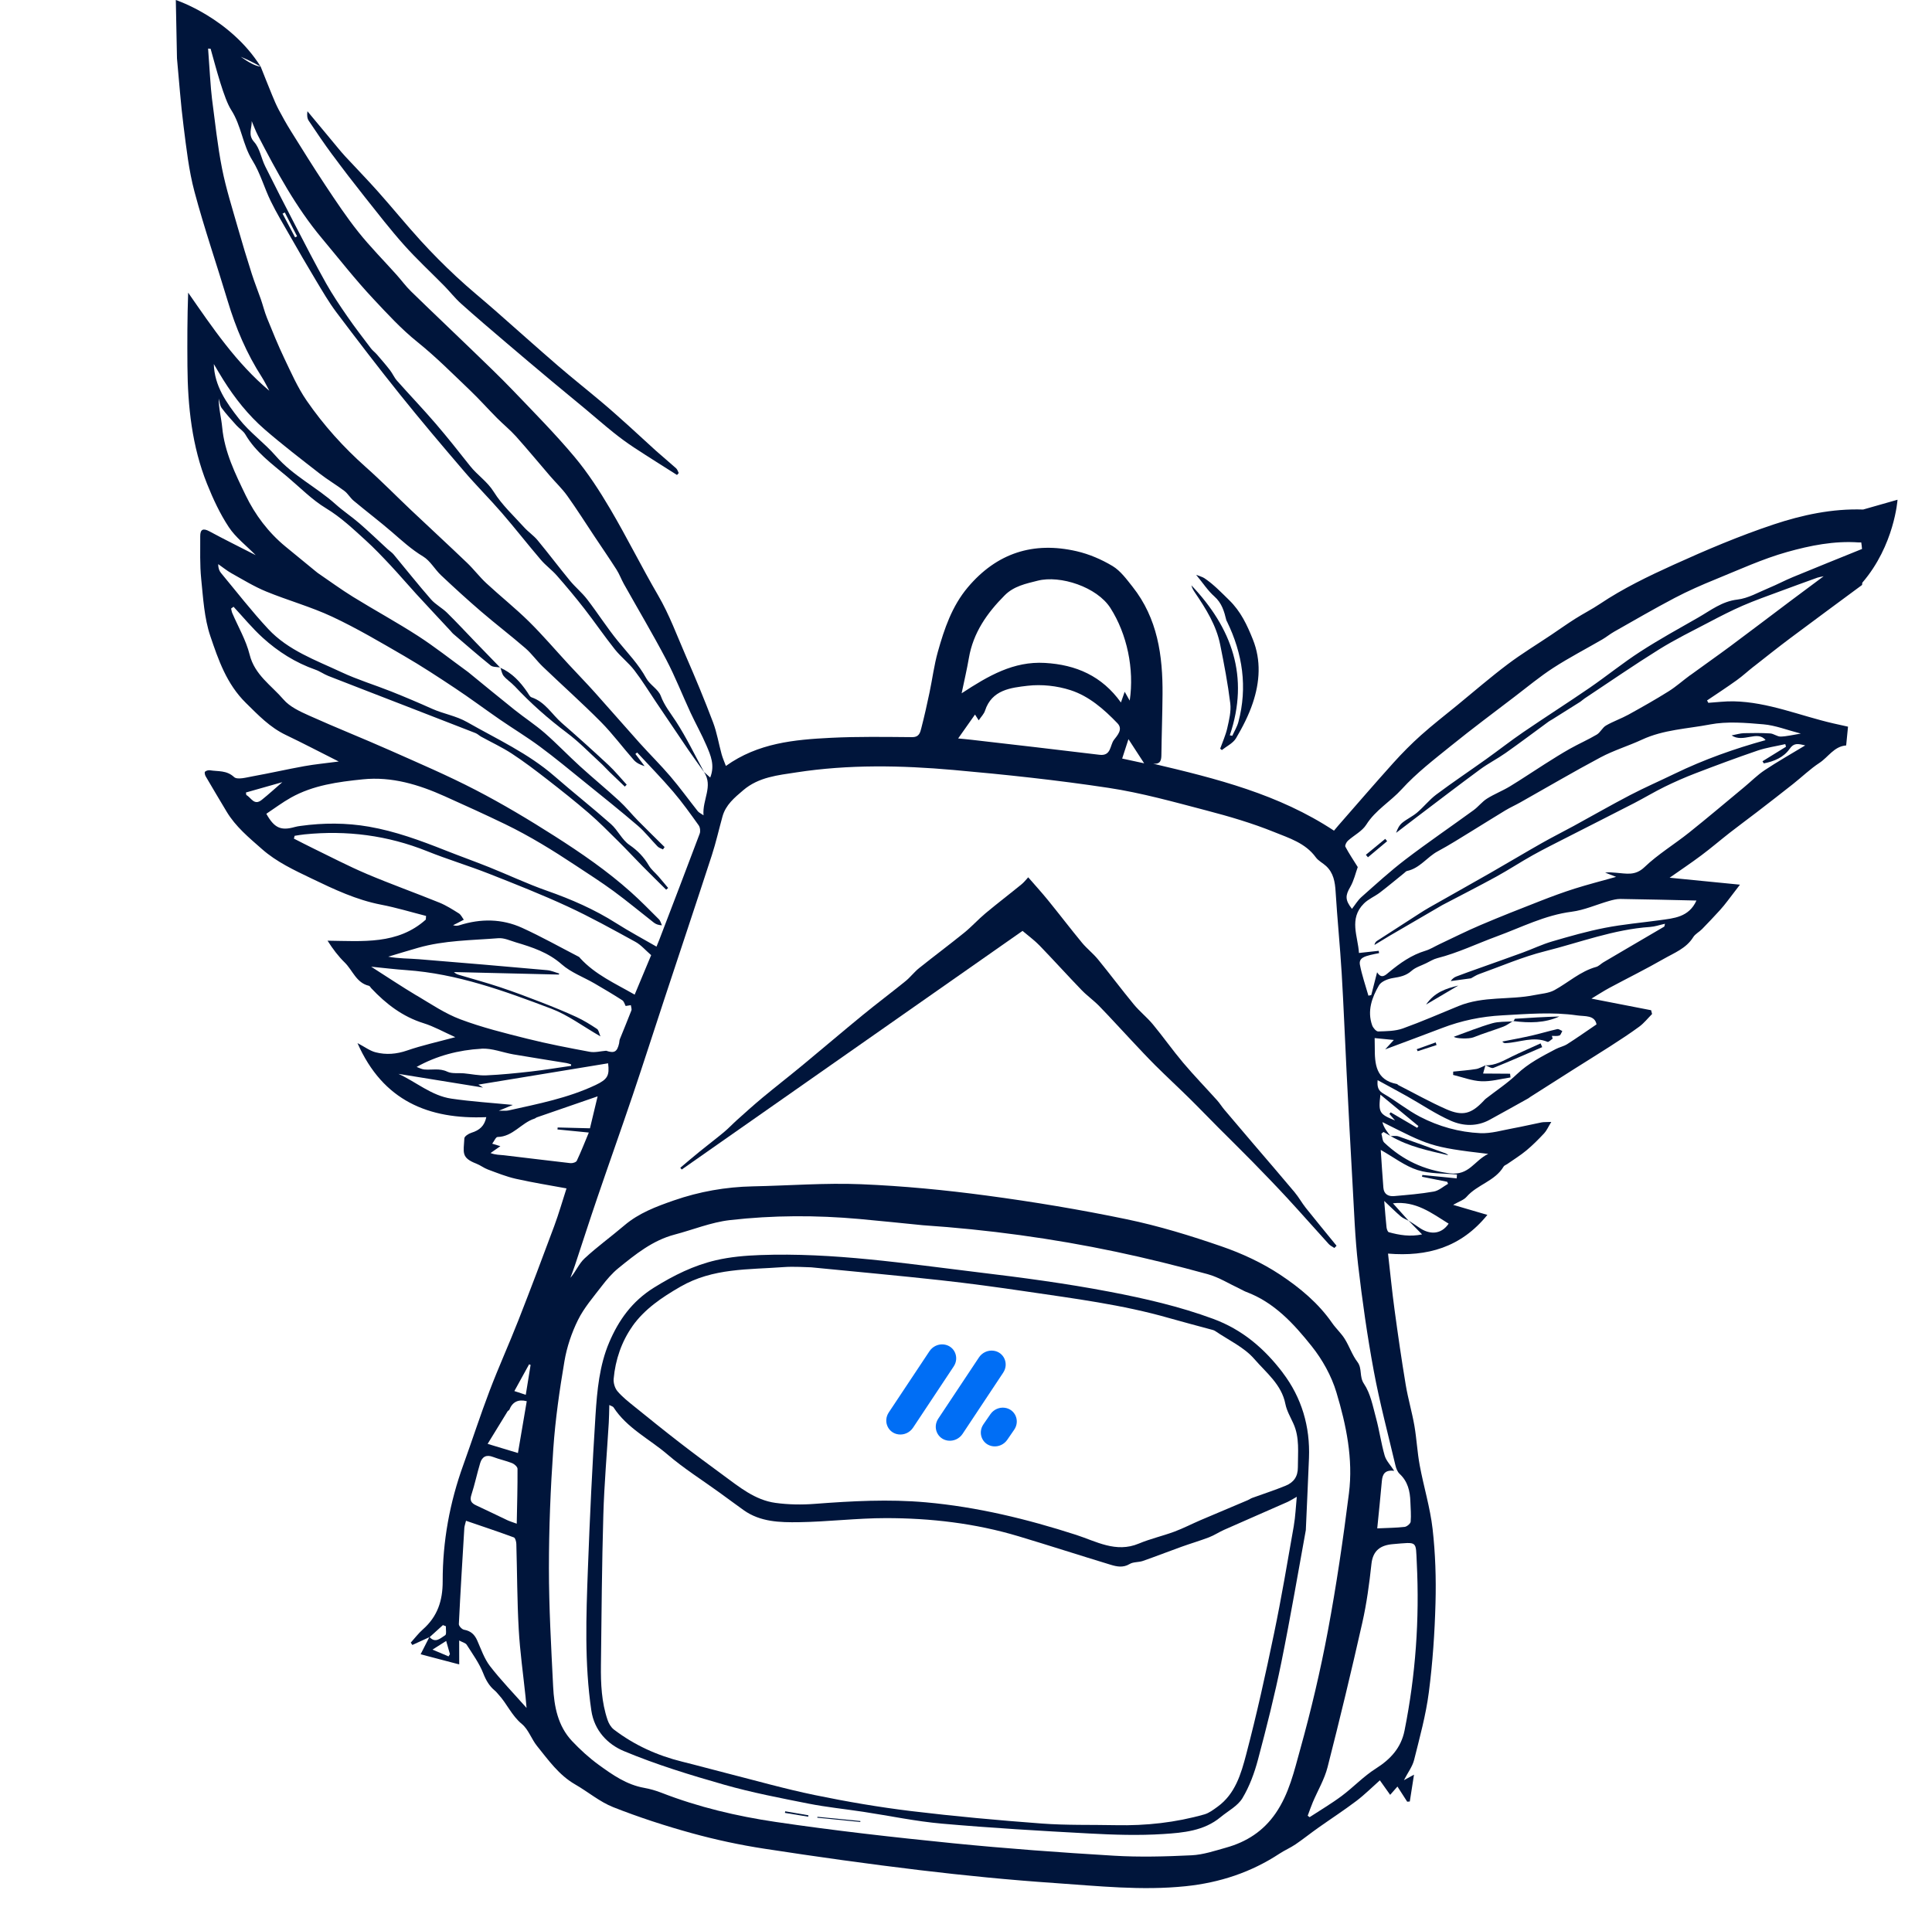 <?xml version="1.0" encoding="UTF-8"?>
<svg xmlns="http://www.w3.org/2000/svg" width="513" height="511" viewBox="0 0 513 511" fill="none">
  <g clip-path="url(#clip0_1390_60711)">
    <path d="M369.191 301.669C369.191 301.669 369.162 301.651 369.147 301.642C369.161 301.658 369.175 301.675 369.189 301.692L369.191 301.669Z" fill="#00153B"></path>
    <path d="M465.673 177.005C468.91 174.46 472.141 171.892 475.433 169.424C481.745 164.701 488.099 160.037 494.432 155.347L494.491 154.746C503.04 144.82 503.846 132.713 503.846 132.713L494.719 135.313C486.538 135.034 478.583 136.739 470.934 139.283C461.882 142.304 453.039 146.053 444.339 150.003C437.639 153.045 430.968 156.262 424.8 160.392C422.688 161.81 420.399 162.961 418.245 164.328C416.083 165.702 413.987 167.192 411.858 168.624C408.002 171.208 404.021 173.624 400.324 176.411C395.76 179.851 391.422 183.601 386.994 187.234C383.754 189.887 380.437 192.454 377.317 195.243C374.743 197.542 372.309 200.009 369.999 202.567C365.06 208.056 360.244 213.65 355.377 219.208C354.991 219.645 354.626 220.099 354.211 220.595C339.547 210.906 323.009 206.767 306.181 202.809C308.267 203 308.373 201.765 308.386 200.295C308.45 194.994 308.645 189.699 308.685 184.403C308.765 174.123 307.374 164.211 300.713 155.81C299.132 153.818 297.528 151.597 295.416 150.322C292.488 148.562 289.19 147.147 285.859 146.382C274.373 143.738 264.672 146.858 256.982 155.974C252.762 160.981 250.743 166.984 249.025 173.095C248.028 176.638 247.569 180.336 246.807 183.949C246.145 187.098 245.445 190.235 244.638 193.354C244.335 194.53 244.088 195.774 242.195 195.758C234.998 195.701 227.784 195.58 220.609 195.938C210.942 196.423 201.283 197.298 192.744 203.412C192.357 202.362 191.902 201.36 191.615 200.32C190.834 197.495 190.368 194.562 189.342 191.846C187.098 185.92 184.668 180.054 182.131 174.247C179.767 168.831 177.758 163.278 174.752 158.118C170.36 150.579 166.488 142.741 162.07 135.231C159.213 130.381 156.116 125.585 152.511 121.283C147.414 115.2 141.807 109.534 136.31 103.792C132.784 100.113 129.093 96.597 125.429 93.052C120.008 87.801 114.517 82.621 109.121 77.356C107.727 75.997 106.569 74.388 105.262 72.936C101.878 69.155 98.29 65.547 95.135 61.586C92 57.65 89.205 53.436 86.416 49.239C83.247 44.467 80.228 39.593 77.193 34.733C76.049 32.892 74.989 30.997 73.978 29.084C73.322 27.837 72.773 26.53 72.239 25.224C71.207 22.725 70.224 20.208 69.217 17.696C67.674 17.544 65.835 16.428 63.934 15.081C65.558 15.755 67.313 16.613 69.217 17.696C61.067 4.72 46.684 0 46.684 0L46.993 15.493C47.562 21.495 47.973 27.512 48.74 33.487C49.487 39.335 50.126 45.258 51.647 50.933C54.247 60.676 57.551 70.232 60.448 79.896C62.593 87.064 65.474 93.878 69.544 100.179C70.281 101.326 70.859 102.573 71.512 103.774C62.717 96.384 56.41 86.999 49.961 77.716C49.725 84.362 49.719 90.813 49.769 97.253C49.851 107.954 50.967 118.515 54.99 128.531C56.578 132.493 58.41 136.441 60.757 139.988C62.567 142.735 65.344 144.838 67.894 147.432C63.606 145.234 59.57 143.248 55.611 141.106C53.916 140.192 53.153 140.583 53.167 142.413C53.184 146.182 53.043 149.981 53.422 153.722C53.946 158.832 54.226 164.129 55.849 168.927C57.985 175.239 60.175 181.634 65.275 186.659C68.579 189.912 71.664 193.166 75.907 195.188C80.44 197.355 84.887 199.686 89.944 202.232C86.445 202.695 83.613 202.96 80.819 203.463C76.248 204.288 71.71 205.326 67.139 206.151C65.464 206.452 63.017 207.16 62.153 206.359C60.16 204.512 57.938 204.915 55.775 204.561C55.346 204.488 54.729 204.653 54.435 204.943C54.255 205.112 54.412 205.812 54.611 206.159C56.438 209.296 58.304 212.414 60.164 215.524C62.559 219.535 66.106 222.445 69.548 225.478C73.47 228.939 78.145 231.09 82.773 233.321C88.712 236.18 94.647 238.991 101.21 240.254C105.226 241.025 109.16 242.23 113.13 243.237C113.106 243.562 113.089 243.887 113.065 244.211C105.59 250.913 96.327 249.92 86.975 249.814C88.351 251.988 89.811 253.93 91.532 255.61C93.65 257.687 94.585 261.008 97.96 261.793C98.204 261.848 98.371 262.215 98.575 262.438C102.497 266.607 106.894 269.991 112.49 271.734C115.228 272.588 117.774 274.038 120.894 275.436C116.217 276.701 112.082 277.6 108.12 278.968C105.287 279.949 102.521 280.173 99.731 279.454C98.211 279.063 96.857 278.019 94.922 277.011C101.677 292.355 113.829 297.329 129.125 296.676C128.645 299.01 127.339 300.157 125.16 300.829C124.429 301.053 123.33 301.761 123.3 302.295C123.109 306.051 122.363 307.44 126.501 309.032C127.552 309.439 128.477 310.184 129.537 310.577C131.981 311.48 134.432 312.476 136.963 313.046C141.455 314.057 146.013 314.78 150.423 315.597C149.347 318.914 148.378 322.328 147.147 325.639C144.044 334.009 140.889 342.359 137.629 350.667C135.17 356.93 132.39 363.06 130 369.346C127.527 375.841 125.391 382.47 123.03 389.007C119.417 399.001 117.523 409.335 117.545 419.928C117.555 425.112 116.16 429.293 112.283 432.716C111.097 433.758 110.135 435.049 109.068 436.227C109.211 436.436 109.355 436.637 109.498 436.846C110.992 436.16 112.494 435.476 113.988 434.791C113.244 436.243 112.508 437.703 111.686 439.318C115.211 440.242 118.546 441.124 121.935 442.012C121.933 440.058 121.923 438.026 121.923 435.66C122.818 436.146 123.62 436.31 123.924 436.792C125.502 439.274 127.273 441.714 128.331 444.417C129.06 446.272 129.933 447.766 131.418 448.995C131.757 449.269 132.025 449.631 132.321 449.955C134.604 452.407 135.848 455.596 138.566 457.833C140.325 459.283 141.115 461.851 142.609 463.695C145.624 467.425 148.404 471.404 152.726 473.885C156.134 475.84 159.231 478.504 162.84 479.926C169.638 482.606 176.623 484.883 183.673 486.824C190.017 488.571 196.489 489.966 202.993 490.958C216.722 493.069 230.492 495.005 244.282 496.654C256.177 498.078 268.111 499.257 280.058 500.071C291.61 500.862 303.148 502.118 314.787 500.917C323.883 499.979 332.167 497.241 339.769 492.248C341.136 491.348 342.673 490.699 344.027 489.774C346.066 488.388 347.989 486.834 350 485.414C353.378 483.024 356.851 480.768 360.145 478.276C362.395 476.569 364.41 474.55 366.392 472.792C367.391 474.206 368.213 475.353 369.129 476.65C369.938 475.726 370.499 475.089 371.062 474.444C371.988 475.882 372.819 477.178 373.65 478.466C373.878 478.45 374.113 478.434 374.341 478.418C374.694 476.18 375.039 473.95 375.458 471.291C374.354 471.898 373.76 472.22 372.779 472.761C373.841 470.695 375.048 469.126 375.487 467.364C376.97 461.425 378.61 455.478 379.394 449.431C380.411 441.578 380.954 433.639 381.167 425.723C381.346 419.172 381.134 412.552 380.397 406.051C379.75 400.369 378.029 394.822 376.981 389.177C376.328 385.689 376.166 382.116 375.561 378.617C374.923 374.974 373.864 371.406 373.258 367.759C372.152 361.121 371.188 354.458 370.287 347.793C369.628 342.949 369.157 338.086 368.561 332.914C378.969 333.763 387.885 331.329 394.941 322.632C391.684 321.673 388.911 320.862 385.85 319.968C387.38 319.084 388.673 318.698 389.421 317.831C392.245 314.576 396.972 313.674 399.257 309.79C399.427 309.496 399.876 309.369 400.186 309.151C401.902 307.95 403.703 306.844 405.308 305.509C406.981 304.117 408.531 302.551 410.021 300.962C410.683 300.257 411.073 299.308 411.909 297.943C410.468 298.011 409.865 297.959 409.301 298.074C406.788 298.573 404.289 299.175 401.765 299.633C398.876 300.157 395.942 301.058 393.07 300.93C387.452 300.671 382.005 299.153 377.009 296.55C373.68 294.813 370.726 292.366 367.457 290.502C366.018 289.683 365.622 288.796 365.798 286.852C368.594 288.381 371.134 289.737 373.637 291.144C377.514 293.324 381.223 295.869 385.272 297.647C388.514 299.072 392.155 299.221 395.517 297.39C398.944 295.518 402.352 293.606 405.759 291.709C405.956 291.604 406.121 291.441 406.312 291.32C410.18 288.854 414.04 286.387 417.915 283.937C421.091 281.924 424.303 279.953 427.466 277.915C430.106 276.207 432.753 274.5 435.284 272.633C436.545 271.699 437.553 270.413 438.67 269.286C438.586 268.951 438.502 268.616 438.418 268.281C433.256 267.281 428.094 266.273 422.572 265.198C424.336 264.143 425.821 263.161 427.376 262.327C432.142 259.77 437.001 257.378 441.686 254.689C444.513 253.062 447.73 251.893 449.603 248.872C450.132 248.014 451.205 247.497 451.942 246.737C453.563 245.084 455.141 243.396 456.705 241.69C457.412 240.92 458.063 240.089 458.706 239.258C459.823 237.819 460.925 236.364 462.009 234.938L443.328 233.093C446.184 231.087 449.029 229.189 451.757 227.147C454.324 225.23 456.76 223.136 459.286 221.159C461.676 219.294 464.121 217.505 466.525 215.656C469.731 213.187 472.929 210.717 476.1 208.205C478.451 206.344 480.624 204.232 483.116 202.595C485.475 201.046 487.003 198.2 490.207 197.964L490.7 192.978C489.403 192.687 488.106 192.403 486.81 192.111C477.983 190.088 469.52 186.435 460.301 186.248C458.068 186.207 455.833 186.5 453.605 186.645C453.494 186.432 453.382 186.226 453.27 186.013C455.91 184.227 458.583 182.491 461.168 180.63C462.728 179.515 464.137 178.191 465.649 177.01L465.673 177.005ZM303.798 202.706C302.439 202.416 300.341 201.96 297.967 201.445C298.562 199.613 299.065 198.068 299.637 196.295C301.207 198.715 302.615 200.877 303.799 202.698L303.798 202.706ZM257.263 174.756C258.41 168.037 262.083 162.812 266.765 158.107C269.214 155.641 272.395 155.006 275.537 154.211C281.525 152.694 291.268 155.866 294.846 161.464C299.254 168.367 301.223 177.635 299.971 186.056C299.425 185.107 299.12 184.563 298.636 183.706C298.267 184.759 298.007 185.496 297.637 186.557C292.596 179.514 285.728 176.517 277.426 176.047C269.132 175.578 262.492 179.429 255.341 184.115C256.083 180.554 256.765 177.672 257.263 174.756ZM295.775 196.497C294.698 197.924 295.081 200.834 291.939 200.445C280.586 199.06 269.224 197.766 257.865 196.45C256.647 196.306 255.418 196.208 254.414 196.109C255.91 193.985 257.342 191.955 258.892 189.758C259.25 190.314 259.5 190.705 259.878 191.295C260.518 190.339 261.268 189.611 261.55 188.736C263.354 183.171 268.403 182.643 272.851 182.117C276.573 181.683 280.669 182.126 284.242 183.281C289.16 184.864 293.141 188.354 296.718 192.077C298.273 193.694 296.654 195.331 295.765 196.512L295.775 196.497ZM66.837 32.169C67.388 33.453 67.866 34.776 68.507 36.015C73.444 45.545 78.529 54.989 85.466 63.277C89.984 68.673 94.314 74.236 99.117 79.357C102.841 83.327 106.527 87.365 110.838 90.825C115.735 94.756 120.186 99.251 124.739 103.591C127.239 105.978 129.54 108.571 131.971 111.021C133.609 112.669 135.436 114.142 136.988 115.867C140.077 119.316 143.022 122.891 146.043 126.395C147.567 128.165 149.293 129.798 150.641 131.69C153.148 135.198 155.453 138.85 157.842 142.44C159.797 145.38 161.802 148.286 163.698 151.259C164.468 152.464 164.964 153.836 165.659 155.087C169.41 161.777 173.334 168.374 176.897 175.154C179.299 179.726 181.183 184.566 183.361 189.263C184.724 192.192 186.316 195.018 187.589 197.992C188.691 200.568 189.878 203.23 188.582 206.487C187.894 205.874 187.422 205.446 186.949 205.026C184.501 200.535 182.285 195.896 179.511 191.622C178.056 189.385 176.42 187.403 175.453 184.809C174.787 183.023 172.554 181.877 171.597 180.125C169.576 176.431 166.704 173.47 164.082 170.262C161.176 166.699 158.701 162.789 155.889 159.142C154.528 157.373 152.753 155.929 151.333 154.202C148.424 150.669 145.668 147.004 142.75 143.478C141.699 142.207 140.265 141.256 139.155 140.026C136.393 136.967 133.278 134.1 131.132 130.65C129.397 127.856 126.74 126.185 124.808 123.73C121.808 119.924 118.801 116.125 115.647 112.46C112.326 108.599 108.799 104.92 105.419 101.107C104.675 100.271 104.23 99.169 103.531 98.275C102.425 96.85 101.242 95.489 100.06 94.119C99.563 93.548 98.929 93.097 98.475 92.492C96.351 89.683 94.188 86.885 92.19 83.988C90.219 81.139 88.275 78.247 86.577 75.231C83.74 70.173 81.086 65.008 78.414 59.857C75.709 54.648 73.021 49.426 70.415 44.164C69.356 42.029 68.994 39.37 67.483 37.704C65.747 35.789 66.918 34.037 66.837 32.169ZM78.884 62.752C78.704 62.843 78.53 62.942 78.35 63.033L75.028 56.736C75.225 56.632 75.422 56.526 75.62 56.421C76.706 58.529 77.799 60.637 78.884 62.752ZM70.872 84.373C70.227 82.776 69.825 81.079 69.254 79.442C68.471 77.194 67.574 74.981 66.855 72.715C65.582 68.714 64.35 64.694 63.205 60.658C61.707 55.382 60.02 50.126 58.96 44.761C57.748 38.641 57.11 32.399 56.287 26.209C55.946 23.662 55.576 17.228 55.255 12.901C55.472 12.915 55.697 12.921 55.921 12.943C57.39 18.193 59.479 26.244 61.386 29.195C64.117 33.433 64.404 38.411 67.023 42.6C69.096 45.917 70.15 49.85 71.888 53.407C73.417 56.546 75.233 59.55 76.967 62.593C79.227 66.544 81.496 70.488 83.847 74.385C85.581 77.265 87.271 80.202 89.282 82.883C94.83 90.248 100.428 97.572 106.203 104.764C111.728 111.652 117.438 118.395 123.183 125.103C126.419 128.885 129.96 132.41 133.221 136.172C136.761 140.265 140.088 144.546 143.61 148.661C144.902 150.181 146.569 151.373 147.886 152.881C150.387 155.735 152.827 158.653 155.158 161.645C157.925 165.203 160.464 168.932 163.272 172.462C164.84 174.43 166.905 176.012 168.438 178.007C170.491 180.669 172.255 183.567 174.138 186.36C177.007 190.612 179.861 194.871 182.747 199.109C184.109 201.103 185.538 203.05 186.934 205.017C186.934 205.017 186.927 205.016 186.92 205.007C189.447 208.775 186.451 212.362 186.804 216.514C186.046 215.987 185.574 215.793 185.296 215.446C182.864 212.373 180.56 209.181 178.017 206.198C175.397 203.13 172.513 200.285 169.816 197.287C165.827 192.847 161.931 188.33 157.942 183.889C155.674 181.362 153.296 178.924 150.993 176.432C147.479 172.63 144.12 168.68 140.441 165.048C136.839 161.502 132.857 158.33 129.143 154.889C127.329 153.208 125.822 151.192 124.034 149.482C119.099 144.754 114.068 140.125 109.107 135.432C105.122 131.661 101.278 127.725 97.171 124.082C91.209 118.785 85.905 112.9 81.413 106.371C79.027 102.905 77.311 98.969 75.482 95.147C73.803 91.627 72.345 88.004 70.877 84.396L70.872 84.373ZM69.505 212.415C67.456 214.065 66.691 211.787 65.4 211.131C65.367 210.909 65.335 210.681 65.302 210.459C68.542 209.542 71.774 208.624 74.966 207.717C73.057 209.365 71.326 210.953 69.505 212.415ZM70.706 216.122C72.875 214.686 74.981 213.088 77.266 211.812C83.174 208.512 89.761 207.638 96.336 206.964C104.03 206.175 111.196 208.362 118.114 211.473C123.495 213.895 128.875 216.325 134.179 218.896C140.681 222.044 146.823 225.841 152.844 229.829C156.224 232.069 159.657 234.252 162.92 236.645C166.554 239.315 170.018 242.209 173.571 244.981C174.1 245.391 174.718 245.678 175.757 245.734C175.499 245.194 175.362 244.527 174.957 244.129C172.502 241.677 170.067 239.187 167.481 236.877C161.228 231.287 154.323 226.535 147.276 222.041C140.464 217.696 133.501 213.529 126.331 209.81C118.901 205.955 111.175 202.655 103.521 199.253C96.419 196.101 89.188 193.239 82.105 190.049C79.657 188.951 76.95 187.711 75.272 185.756C72.057 182.006 67.622 179.234 66.284 173.841C65.337 170.012 63.239 166.474 61.669 162.794C61.511 162.42 61.467 162.003 61.365 161.612L62.013 161.131C64.571 163.882 66.963 166.811 69.73 169.333C73.814 173.051 78.451 175.984 83.724 177.836C84.915 178.249 85.976 179.031 87.154 179.497C93.87 182.129 100.607 184.717 107.333 187.327C113.647 189.771 119.962 192.216 126.266 194.683C126.813 194.9 127.258 195.364 127.784 195.65C130.49 197.139 133.307 198.444 135.885 200.123C139.144 202.25 142.246 204.619 145.323 207.008C149.051 209.906 152.76 212.848 156.337 215.933C159.066 218.288 161.609 220.873 164.172 223.414C166.36 225.576 168.451 227.845 170.612 230.035C172.681 232.13 174.793 234.191 176.887 236.273C177.065 236.12 177.244 235.966 177.415 235.812C176.55 234.785 175.702 233.744 174.82 232.731C173.987 231.769 172.938 230.949 172.304 229.875C170.983 227.62 169.337 225.893 167.125 224.375C165.154 223.029 164.058 220.469 162.223 218.841C157.306 214.487 152.143 210.413 147.19 206.095C140.249 200.056 131.946 196.279 124.058 191.78C121.084 190.085 117.804 189.598 114.78 188.249C111.197 186.642 107.576 185.109 103.931 183.652C99.506 181.892 94.912 180.505 90.606 178.484C83.796 175.298 76.505 172.718 71.234 167.053C66.808 162.305 62.819 157.149 58.667 152.147C58.2 151.587 57.945 150.854 57.939 149.811C59.114 150.627 60.231 151.547 61.472 152.245C64.493 153.929 67.469 155.763 70.653 157.074C76.458 159.46 82.575 161.139 88.237 163.791C94.793 166.867 101.06 170.575 107.334 174.214C111.957 176.896 116.437 179.837 120.892 182.798C124.893 185.458 128.748 188.336 132.71 191.07C136.236 193.496 139.914 195.719 143.35 198.261C147.418 201.27 151.315 204.511 155.249 207.693C159.984 211.522 164.738 215.322 169.359 219.281C171.278 220.926 172.844 222.987 174.621 224.804C174.982 225.175 175.56 225.317 176.041 225.575C176.187 225.364 176.332 225.16 176.469 224.948C174.112 222.614 171.736 220.309 169.413 217.948C167.727 216.232 166.215 214.332 164.443 212.702C161.034 209.572 157.451 206.626 154.025 203.51C150.856 200.629 147.898 197.512 144.676 194.695C142.128 192.475 139.272 190.613 136.62 188.499C132.494 185.212 128.431 181.838 124.34 178.508C124.225 178.411 124.093 178.328 123.977 178.239C119.656 175.104 115.456 171.771 110.979 168.878C105.352 165.24 99.448 162.035 93.74 158.506C90.529 156.523 87.478 154.276 84.352 152.147C84.162 152.019 83.998 151.863 83.817 151.72C81.149 149.535 78.48 147.349 75.813 145.156C71.256 141.414 67.717 136.683 65.232 131.535C62.488 125.848 59.61 120.03 59 113.495C58.766 110.974 58.052 108.491 58.08 105.848C58.331 106.698 58.373 107.69 58.868 108.362C60.064 109.982 61.445 111.472 62.793 112.975C63.551 113.82 64.62 114.447 65.165 115.396C67.897 120.094 72.214 123.19 76.245 126.576C79.649 129.441 82.818 132.711 86.584 134.99C90.519 137.371 93.739 140.444 97.058 143.456C99.398 145.578 101.571 147.879 103.736 150.186C106.042 152.647 108.22 155.22 110.5 157.71C113.54 161.022 116.615 164.298 119.673 167.588C119.877 167.811 120.055 168.07 120.277 168.263C123.59 171.103 126.876 173.981 130.27 176.713C130.862 177.184 131.899 177.107 132.759 177.239C130.636 175.052 128.514 172.866 126.392 170.672C123.825 168.014 121.318 165.299 118.689 162.713C117.375 161.424 115.631 160.535 114.433 159.164C111.029 155.272 107.821 151.212 104.511 147.235C104.087 146.718 103.483 146.355 102.983 145.893C100.468 143.583 98.005 141.207 95.42 138.968C93.374 137.194 91.09 135.692 89.079 133.882C84.031 129.345 77.78 126.346 73.245 121.112C70.216 117.615 66.295 114.846 63.458 111.22C60.164 107.003 56.935 102.521 56.772 96.676C57.602 98.058 58.399 99.452 59.255 100.813C62.332 105.723 65.922 110.265 70.295 114.051C74.998 118.126 79.955 121.923 84.869 125.755C86.982 127.403 89.311 128.769 91.451 130.381C92.387 131.088 92.992 132.222 93.907 132.982C97.248 135.771 100.714 138.401 104.012 141.24C106.691 143.552 109.256 145.921 112.339 147.775C114.237 148.919 115.432 151.185 117.107 152.767C120.587 156.052 124.126 159.281 127.754 162.402C131.613 165.717 135.672 168.818 139.521 172.148C141.208 173.614 142.518 175.502 144.142 177.055C149.255 181.957 154.549 186.675 159.54 191.704C162.681 194.871 165.347 198.496 168.306 201.839C169.001 202.623 170.02 203.113 171.163 203.459C170.35 202.383 169.529 201.298 168.716 200.221C168.868 200.096 169.029 199.964 169.182 199.839C172.372 203.291 175.666 206.643 178.72 210.213C181.151 213.06 183.335 216.124 185.52 219.18C185.91 219.725 186.025 220.771 185.784 221.401C182.26 230.804 178.653 240.167 175.07 249.541C174.798 250.238 174.503 250.933 174.318 251.389C170.712 249.305 167.099 247.376 163.644 245.183C157.864 241.507 151.669 238.81 145.212 236.546C140.021 234.726 135.017 232.356 129.904 230.302C126.035 228.753 122.104 227.353 118.233 225.819C111.639 223.207 104.975 220.759 97.971 219.538C91.955 218.492 85.883 218.492 79.821 219.333C79.292 219.405 78.761 219.485 78.256 219.63C74.576 220.667 72.821 219.887 70.722 216.115L70.706 216.122ZM97.304 232.048C92.457 229.989 87.772 227.534 83.027 225.229C81.346 224.417 79.701 223.547 78.038 222.705C78.102 222.455 78.172 222.213 78.236 221.962C79.107 221.83 79.972 221.667 80.846 221.582C92.058 220.448 102.905 221.831 113.402 226.042C118.8 228.21 124.394 229.891 129.812 232.021C136.835 234.785 143.857 237.556 150.7 240.722C156.851 243.563 162.791 246.873 168.736 250.13C170.208 250.936 171.365 252.327 172.902 253.654C171.514 256.972 170.043 260.5 168.522 264.139C163.373 261.187 158.041 258.824 154.045 254.453C153.947 254.342 153.868 254.186 153.743 254.12C148.714 251.522 143.773 248.746 138.634 246.402C133.263 243.957 127.623 243.921 121.99 245.715C121.499 245.869 120.972 245.918 120.299 245.704C120.693 245.509 121.085 245.322 121.479 245.12C122.038 244.833 122.598 244.53 123.156 244.243C122.729 243.679 122.413 242.932 121.848 242.573C120.182 241.529 118.495 240.452 116.689 239.713C110.252 237.101 103.701 234.765 97.311 232.056L97.304 232.048ZM110.679 264.419C106.705 262.042 102.851 259.467 98.554 256.724C102.013 257.065 104.947 257.425 107.889 257.63C121.382 258.573 133.931 263.159 146.39 267.876C150.823 269.551 154.76 272.547 159.437 275.227C159.063 274.365 158.965 273.538 158.518 273.245C156.777 272.092 154.986 270.974 153.092 270.094C150.051 268.689 146.941 267.424 143.811 266.205C140.147 264.785 136.465 263.394 132.737 262.154C129.16 260.96 125.508 259.977 121.888 258.896C121.404 258.747 120.932 258.552 120.536 258.147C129.813 258.371 139.09 258.595 148.376 258.811C148.416 258.722 148.457 258.625 148.497 258.535C147.421 258.227 146.355 257.732 145.257 257.639C133.906 256.627 122.56 255.647 111.199 254.735C108.524 254.517 105.82 254.585 103.089 254.059C105.732 253.269 108.36 252.462 111.007 251.704C117.971 249.707 125.187 249.727 132.313 249.155C133.845 249.034 135.469 249.801 137.013 250.265C141.36 251.558 145.566 252.931 149.151 256.094C151.618 258.268 154.936 259.475 157.849 261.163C160.333 262.607 162.807 264.073 165.226 265.627C165.703 265.931 165.876 266.703 166.127 267.156C166.555 267.089 167.03 267.011 167.506 266.934C167.56 267.406 167.795 267.951 167.647 268.349C166.668 270.913 165.593 273.438 164.577 275.983C164.443 276.32 164.474 276.712 164.392 277.07C163.864 279.415 163.06 279.748 160.947 279.041C159.486 279.153 157.963 279.579 156.57 279.317C151.005 278.285 145.436 277.213 139.952 275.839C133.996 274.348 127.992 272.86 122.265 270.707C118.184 269.176 114.465 266.653 110.682 264.396L110.679 264.419ZM127.873 278.49C130.655 278.337 133.508 279.522 136.336 280.011C141.027 280.817 145.734 281.538 150.428 282.313C150.842 282.385 151.247 282.542 151.648 282.667C151.651 282.792 151.654 282.925 151.649 283.049C148.099 283.562 144.548 284.153 140.985 284.556C137.044 284.999 133.091 285.403 129.129 285.579C127.156 285.673 125.158 285.218 123.165 285.037C121.69 284.899 120.024 285.194 118.773 284.603C116.703 283.613 114.674 284.199 112.642 284.013C111.924 283.943 111.237 283.556 110.627 283.34C115.899 280.39 121.782 278.838 127.864 278.505L127.873 278.49ZM119.851 291.76C114.557 290.981 110.5 287.312 105.799 285.182C113.134 286.373 120.476 287.558 128.256 288.816C127.494 288.328 127.134 288.098 127.032 288.034C138.37 286.173 149.915 284.27 161.467 282.376C161.872 285.622 161.351 286.629 158.122 288.155C150.804 291.611 142.897 293.141 135.062 294.889C134.416 295.035 133.708 294.942 132.442 294.973C133.978 294.338 135.019 293.904 136.173 293.427C130.599 292.876 125.191 292.545 119.851 291.76ZM133.839 306.799C132.736 306.675 131.616 306.728 130.249 306.211C131.078 305.632 131.915 305.045 132.861 304.384C132.286 304.21 131.695 304.035 130.697 303.726C131.225 303.031 131.66 301.946 132.112 301.944C136.195 301.88 138.416 298.177 141.932 297.069C142.141 297.004 142.308 296.811 142.518 296.738C147.91 294.866 153.3 293.009 158.683 291.152C158.061 293.736 157.37 296.633 156.652 299.636C153.729 299.565 150.907 299.489 148.076 299.419C148.059 299.597 148.041 299.774 148.024 299.943L156.346 300.765C155.283 303.322 154.302 305.832 153.149 308.271C152.962 308.665 152.014 308.952 151.459 308.89C145.577 308.231 139.711 307.48 133.831 306.798L133.839 306.799ZM140.485 362.311C140.62 362.363 140.755 362.423 140.89 362.476C140.476 365.011 140.069 367.546 139.607 370.411C138.542 370.065 137.644 369.766 136.579 369.42C137.966 366.903 139.229 364.607 140.493 362.312L140.485 362.311ZM134.795 374.776C134.897 374.615 135.176 374.549 135.239 374.384C136.075 372.288 137.618 371.53 139.868 372.11C139.106 376.595 138.332 381.118 137.527 385.871C134.84 385.061 132.494 384.347 129.481 383.442C131.358 380.382 133.069 377.579 134.795 374.776ZM125.167 396.977C126.072 394.203 126.661 391.319 127.506 388.523C128.014 386.854 129.136 386.225 130.923 386.915C132.59 387.555 134.371 387.917 136.028 388.579C136.62 388.816 137.413 389.556 137.416 390.07C137.441 394.796 137.309 399.522 137.209 404.641C136.118 404.238 135.353 404.014 134.638 403.679C131.912 402.398 129.208 401.041 126.471 399.791C125.166 399.195 124.663 398.523 125.166 396.985L125.167 396.977ZM117.611 431.569C117.874 431.673 118.136 431.777 118.399 431.88C118.356 432.709 118.608 434.025 118.211 434.259C117.001 434.98 115.658 436.505 114.084 434.762C115.258 433.695 116.438 432.636 117.611 431.569ZM119.105 439.88C117.893 439.371 116.688 438.863 114.84 438.081C116.429 437.071 117.368 436.479 118.474 435.779C118.866 437.172 119.168 438.221 119.469 439.278C119.348 439.476 119.227 439.674 119.105 439.88ZM130.113 442.469C128.586 440.489 127.738 437.954 126.705 435.627C125.996 434.039 124.974 433.105 123.211 432.799C122.659 432.706 121.813 431.797 121.839 431.302C122.252 422.782 122.78 414.274 123.293 405.765C123.327 405.262 123.523 404.776 123.738 403.863C128.089 405.351 132.292 406.755 136.444 408.285C136.827 408.424 137.081 409.407 137.101 410C137.322 417.547 137.308 425.102 137.733 432.638C138.068 438.64 138.921 444.607 139.546 450.591C139.63 451.393 139.692 452.193 139.813 453.567C136.301 449.594 132.988 446.2 130.113 442.469ZM345.262 464.487C343.642 470.312 342.298 476.343 338.722 481.538C335.446 486.296 331.01 489.142 325.607 490.655C322.568 491.507 319.479 492.556 316.378 492.701C309.501 493.033 302.576 493.221 295.703 492.807C281.453 491.952 267.204 490.918 253.002 489.5C237.287 487.925 221.568 486.154 205.949 483.842C195.631 482.317 185.424 479.908 175.628 476.092C174.149 475.518 172.596 475.069 171.033 474.79C166.383 473.965 162.636 471.338 158.97 468.673C156.432 466.827 154.066 464.663 151.906 462.38C148.103 458.347 147.135 453.154 146.874 447.899C146.352 437.404 145.753 426.893 145.753 416.395C145.753 405.819 146.183 395.232 146.92 384.682C147.461 376.922 148.568 369.187 149.871 361.511C150.508 357.745 151.779 353.956 153.473 350.536C155.079 347.294 157.551 344.448 159.779 341.54C161.093 339.833 162.524 338.138 164.193 336.785C168.727 333.101 173.286 329.403 179.128 327.863C184.01 326.579 188.804 324.601 193.764 324.025C205.212 322.712 216.735 322.69 228.232 323.725C233.826 324.23 239.418 324.822 245.008 325.374C262.267 326.541 279.398 328.856 296.319 332.425C304.497 334.151 312.623 336.168 320.69 338.381C323.68 339.205 326.415 340.954 329.269 342.287C329.82 342.543 330.341 342.875 330.905 343.086C338.362 345.869 343.545 351.564 348.269 357.478C351.135 361.061 353.537 365.383 354.852 369.754C357.463 378.433 359.334 387.434 358.182 396.566C356.639 408.802 354.854 421.031 352.582 433.148C350.606 443.685 348.137 454.164 345.261 464.495L345.262 464.487ZM376.195 415.053C376.944 430.045 375.884 444.874 372.942 459.587C372.023 464.165 369.229 467.197 365.313 469.674C362.062 471.726 359.359 474.634 356.254 476.95C353.536 478.978 350.589 480.71 347.739 482.576C347.572 482.451 347.399 482.317 347.232 482.192C347.676 481.006 348.083 479.809 348.572 478.643C349.885 475.528 351.676 472.545 352.502 469.311C355.756 456.575 358.834 443.797 361.721 430.977C362.883 425.847 363.59 420.586 364.153 415.35C364.549 411.661 366.66 410.329 369.898 410.065C376.531 409.522 375.895 409.093 376.194 415.06L376.195 415.053ZM376.792 325.976C375.875 325.318 374.911 324.732 373.967 324.11C375.107 325.273 376.247 326.436 377.6 327.815C374.432 328.482 371.587 328.007 368.771 327.231C368.46 327.146 368.215 326.398 368.16 325.925C367.93 323.833 367.786 321.74 367.549 318.931C369.311 320.584 370.58 321.861 371.946 323.031C372.535 323.533 373.326 323.813 374.029 324.194C372.687 322.707 371.36 321.23 369.857 319.556C375.936 318.857 380.168 322.177 384.656 324.963C382.64 327.923 379.544 327.944 376.785 325.968L376.792 325.976ZM377.671 312.024L377.584 312.506C379.816 312.952 382.041 313.397 384.273 313.844C384.349 314.022 384.424 314.201 384.5 314.38C383.245 315.088 382.061 316.193 380.719 316.434C377.245 317.048 373.701 317.329 370.178 317.642C368.645 317.779 367.461 317.14 367.326 315.423C367.055 312.089 366.855 308.746 366.627 305.377C370.133 307.365 373.071 309.663 376.396 310.723C379.676 311.771 383.359 311.567 386.864 311.913C386.838 312.253 386.82 312.593 386.795 312.933L377.67 312.032L377.671 312.024ZM395.152 306.443C391.421 308.238 390.115 312.226 384.986 311.595C378.047 310.738 372.45 308.061 367.552 303.43C367.032 302.935 367.043 301.87 366.811 301.069C366.997 300.916 367.184 300.763 367.363 300.609C367.96 300.956 368.558 301.296 369.155 301.642C368.776 301.138 368.373 300.639 368.028 300.107C367.609 299.459 367.248 298.769 367.068 297.989C379.413 304.165 379.663 304.634 395.146 306.435L395.152 306.443ZM366.541 290.7C370.036 293.589 373.336 296.32 376.63 299.042C376.521 299.203 376.419 299.364 376.309 299.524C373.959 298.148 371.616 296.773 369.265 295.397C369.15 295.541 369.042 295.678 368.927 295.822C369.423 296.4 369.927 296.979 370.417 297.549C366.226 295.859 365.97 295.452 366.541 290.7ZM364.759 363.994C366.331 372.468 368.562 380.813 370.539 389.21C370.727 389.991 371.075 390.882 371.64 391.405C373.817 393.433 374.405 395.997 374.496 398.792C374.554 400.564 374.728 402.355 374.571 404.106C374.519 404.63 373.576 405.417 372.977 405.49C370.746 405.744 368.476 405.753 365.696 405.884C366.136 401.429 366.566 397.394 366.919 393.343C367.078 391.499 367.728 390.287 370.199 390.601C369.219 389.08 368.063 387.923 367.668 386.553C366.722 383.261 366.257 379.838 365.361 376.528C364.521 373.425 363.904 370.049 362.169 367.481C360.864 365.547 361.773 363.442 360.428 361.675C359.034 359.841 358.296 357.527 357.064 355.561C356.122 354.051 354.747 352.818 353.723 351.347C350.06 346.052 345.131 341.978 339.907 338.512C335.151 335.366 329.8 332.876 324.396 331.012C316.142 328.158 307.714 325.574 299.174 323.797C286.87 321.236 274.431 319.167 261.967 317.5C250.92 316.02 239.778 314.95 228.645 314.489C219.081 314.097 209.463 314.867 199.873 315.056C192.687 315.203 185.681 316.448 178.925 318.793C174.275 320.411 169.63 322.139 165.774 325.432C162.292 328.403 158.558 331.092 155.211 334.202C153.727 335.573 152.919 337.672 151.453 339.34C151.857 338.252 152.284 337.165 152.649 336.065C154.624 330.12 156.531 324.145 158.559 318.213C161.677 309.066 164.922 299.963 168.017 290.805C170.869 282.363 173.577 273.884 176.37 265.42C180.586 252.646 184.854 239.893 189.017 227.105C190.114 223.727 190.894 220.256 191.84 216.832C192.698 213.742 195.005 211.853 197.346 209.858C201.466 206.335 206.579 205.875 211.494 205.115C225.338 202.981 239.296 203.246 253.19 204.478C266.937 205.696 280.683 207.162 294.323 209.226C303.109 210.552 311.747 212.985 320.364 215.237C326.436 216.825 332.503 218.607 338.305 220.954C342.262 222.559 346.63 223.87 349.387 227.683C350.066 228.622 351.25 229.182 352.128 230C354.084 231.828 354.481 234.194 354.64 236.77C355.087 244.005 355.816 251.228 356.255 258.462C356.777 267.144 357.104 275.838 357.548 284.52C358.06 294.492 358.564 304.456 359.139 314.427C359.552 321.604 359.792 328.803 360.617 335.927C361.708 345.319 363.035 354.695 364.76 363.986L364.759 363.994ZM423.914 272.047C421.191 273.895 418.71 275.65 416.148 277.28C415.217 277.873 414.049 278.092 413.062 278.617C409.435 280.531 405.808 282.375 402.761 285.281C400.256 287.679 397.298 289.613 394.545 291.761C394.309 291.94 394.107 292.169 393.906 292.39C390.693 295.793 388.388 296.484 384.047 294.576C379.692 292.66 375.527 290.319 371.282 288.156C371.148 288.088 371.057 287.908 370.927 287.88C365.302 286.826 365.021 282.565 365.04 278.116C365.043 277.369 365.023 276.628 365.008 275.677L370.103 276.18C369.43 276.915 368.733 277.663 367.806 278.677C373.108 276.687 378.002 274.89 382.871 273.021C388.041 271.033 393.34 269.938 398.912 269.64C405.549 269.284 412.171 268.693 418.787 269.657C420.832 269.953 423.446 269.526 423.922 272.048L423.914 272.047ZM450.454 239.158C448.431 243.612 444.471 243.852 440.67 244.379C435.834 245.045 430.944 245.465 426.159 246.401C421.438 247.32 416.793 248.651 412.17 250C409.505 250.78 406.968 252 404.347 252.963C400.449 254.391 396.533 255.763 392.63 257.16C390.651 257.867 388.664 258.566 386.703 259.321C386.12 259.544 385.605 259.937 385.203 260.543C386.957 260.304 388.711 260.064 390.591 259.807C391.275 259.438 391.961 258.961 392.72 258.694C398.538 256.615 404.249 254.12 410.211 252.624C419.484 250.294 428.503 246.812 438.171 246.163C439.426 246.077 440.655 245.638 442.097 245.321C441.977 245.745 441.988 246.027 441.872 246.093C438.503 248.087 435.113 250.056 431.737 252.034C429.727 253.205 427.717 254.376 425.721 255.572C425.074 255.959 424.512 256.596 423.816 256.784C419.608 257.949 416.438 260.927 412.738 262.951C411.189 263.794 409.223 263.896 407.425 264.263C400.791 265.608 393.944 264.457 387.276 267.176C382.386 269.175 377.505 271.316 372.518 273.111C370.489 273.845 368.151 273.847 365.946 273.917C365.422 273.935 364.597 272.975 364.351 272.304C362.984 268.465 364.277 264.92 366.149 261.681C366.751 260.635 368.533 259.947 369.88 259.73C371.717 259.437 373.321 259.144 374.8 257.827C375.86 256.881 377.368 256.446 378.687 255.798C379.662 255.319 380.618 254.713 381.657 254.45C387.127 253.052 392.195 250.595 397.452 248.663C403.979 246.273 410.224 243.03 417.305 242.126C420.676 241.696 423.908 240.226 427.221 239.276C428.215 238.993 429.264 238.716 430.284 238.731C436.97 238.823 443.656 239.001 450.454 239.151L450.454 239.158ZM454.012 192.397C458.595 191.527 463.511 191.95 468.234 192.355C471.418 192.63 474.523 193.871 478.171 194.815C476.009 195.161 474.409 195.571 472.808 195.608C471.886 195.626 470.967 194.827 470.022 194.772C467.705 194.629 465.373 194.648 463.052 194.707C462.09 194.736 461.133 195.038 459.79 195.295C462.866 197.381 466.661 193.834 468.809 196.551C460.644 198.803 452.478 201.686 444.627 205.494C440.713 207.395 436.714 209.133 432.86 211.141C427.814 213.771 422.872 216.614 417.871 219.342C415.045 220.884 412.168 222.319 409.368 223.91C404.818 226.488 400.335 229.182 395.8 231.776C390.364 234.882 384.902 237.937 379.46 241.026C378.609 241.511 377.77 242.035 376.946 242.568C373.183 244.99 369.421 247.412 365.664 249.851C365.323 250.074 365.057 250.398 364.956 250.948C366.274 250.152 367.586 249.332 368.91 248.553C373.585 245.816 378.265 243.103 382.946 240.375C383.012 240.335 383.078 240.302 383.144 240.27C387.871 237.787 392.639 235.363 397.32 232.798C400.592 231.005 403.719 228.94 406.977 227.122C409.981 225.442 413.077 223.919 416.14 222.346C422.068 219.312 428.014 216.328 433.928 213.278C436.646 211.873 439.266 210.287 442.011 208.94C444.672 207.638 447.402 206.437 450.173 205.372C455.642 203.274 461.13 201.225 466.671 199.336C469.05 198.529 471.579 198.179 474.044 197.613C474.107 197.845 474.17 198.077 474.232 198.309C472.149 199.597 470.066 200.878 467.99 202.167C468.104 202.349 468.218 202.54 468.34 202.723C471.048 202.22 473.627 201.121 475.19 198.878C476.316 197.262 477.324 197.47 479.334 197.957C475.454 200.305 471.937 202.292 468.583 204.521C466.656 205.802 465.001 207.483 463.218 208.964C458.328 213.018 453.479 217.131 448.511 221.099C444.593 224.23 440.233 226.857 436.635 230.3C434.164 232.663 431.778 231.968 429.169 231.78C428.202 231.708 427.247 231.59 426.211 231.737C427.015 232.05 427.811 232.354 429.125 232.865C425.132 233.988 421.605 234.893 418.138 235.983C415.055 236.962 412.013 238.086 408.997 239.267C403.663 241.347 398.334 243.443 393.07 245.686C389.384 247.252 385.806 249.062 382.177 250.766C380.951 251.345 379.777 252.1 378.492 252.487C374.788 253.6 371.746 255.759 368.825 258.178C367.883 258.957 366.828 260.09 365.658 258.2C365.126 260.272 364.618 262.261 364.109 264.257C363.854 264.31 363.607 264.363 363.353 264.416C362.578 261.686 361.628 258.993 361.099 256.217C360.738 254.345 362.489 253.981 363.883 253.605C364.636 253.399 365.419 253.282 366.183 253.124C366.149 252.918 366.122 252.713 366.088 252.507C364.465 252.682 362.833 252.863 360.84 253.078C360.584 248.649 358.088 244.005 362.152 239.948C363.346 238.75 365.043 238.07 366.408 237.029C368.6 235.355 370.717 233.572 372.868 231.839C373.105 231.652 373.321 231.362 373.592 231.303C376.997 230.604 378.915 227.595 381.795 226.059C384.857 224.423 387.779 222.541 390.748 220.733C393.75 218.905 396.72 217.011 399.728 215.2C401.021 214.425 402.399 213.814 403.711 213.072C410.809 209.08 417.828 204.941 425.01 201.121C428.515 199.257 432.395 198.091 436.006 196.417C441.716 193.767 447.99 193.546 454.003 192.404L454.012 192.397ZM448.796 179.299C446.856 180.718 445.049 182.353 443.014 183.623C439.558 185.787 436 187.794 432.43 189.768C430.492 190.837 428.363 191.561 426.445 192.671C425.478 193.229 424.946 194.515 423.985 195.082C421.676 196.449 419.199 197.527 416.856 198.845C414.586 200.122 412.382 201.523 410.178 202.917C407.078 204.875 404.044 206.941 400.91 208.842C398.945 210.033 396.765 210.868 394.828 212.093C393.515 212.921 392.534 214.248 391.266 215.165C385.253 219.544 379.102 223.738 373.184 228.251C369.12 231.352 365.332 234.83 361.496 238.225C360.522 239.094 359.827 240.286 358.981 241.362C357.103 238.982 357.228 237.796 358.516 235.573C359.511 233.858 359.954 231.816 360.521 230.261C359.351 228.379 358.194 226.67 357.236 224.855C357.058 224.526 357.504 223.636 357.906 223.272C359.516 221.812 361.687 220.75 362.787 218.999C365.237 215.108 369.207 212.878 372.206 209.579C376.124 205.265 380.846 201.654 385.404 197.964C390.902 193.519 396.573 189.293 402.196 185C405.594 182.41 408.889 179.661 412.47 177.346C416.658 174.639 421.111 172.331 425.435 169.824C426.527 169.193 427.512 168.372 428.61 167.749C433.936 164.734 439.229 161.654 444.638 158.811C448.166 156.957 451.84 155.343 455.536 153.84C461.813 151.285 468.021 148.42 474.515 146.594C480.648 144.873 487.011 143.587 493.528 144.052C493.752 144.074 493.988 144.058 494.214 144.057C494.301 144.595 494.368 145.177 494.417 145.789C488.302 148.267 482.174 150.728 476.079 153.246C473.918 154.138 471.852 155.249 469.69 156.141C466.935 157.277 464.204 158.891 461.334 159.222C457.202 159.701 454.236 162.109 450.923 163.999C445.76 166.945 440.542 169.822 435.554 173.049C430.925 176.04 426.627 179.537 422.078 182.668C416.25 186.668 410.285 190.468 404.451 194.452C401.09 196.751 397.879 199.274 394.567 201.639C390.172 204.777 385.682 207.781 381.364 211.012C379.52 212.395 378.063 214.282 376.294 215.78C375.085 216.813 373.576 217.488 372.347 218.495C371.575 219.127 371.06 220.08 370.71 221.174C372.565 219.762 374.413 218.334 376.274 216.93C381.842 212.717 387.384 208.463 393.007 204.326C395.168 202.734 397.596 201.511 399.791 199.961C403.637 197.251 407.393 194.416 411.191 191.639C411.493 191.42 411.837 191.252 412.153 191.057C414.604 189.517 417.055 187.985 419.5 186.437C419.948 186.154 420.321 185.771 420.763 185.48C427.337 181.117 433.836 176.631 440.531 172.459C444.817 169.793 449.379 167.559 453.859 165.208C456.778 163.675 459.727 162.153 462.748 160.84C465.965 159.446 469.284 158.28 472.577 157.056C475.895 155.82 479.226 154.616 482.556 153.411C482.887 153.296 483.242 153.254 484.231 153.032C480.924 155.499 478.141 157.551 475.379 159.629C470.099 163.597 464.84 167.599 459.54 171.543C455.99 174.181 452.365 176.71 448.794 179.322L448.796 179.299Z" fill="#00153B"></path>
    <path d="M88.298 41.152C91.083 44.922 93.935 48.635 96.847 52.3C100.258 56.598 103.624 60.954 107.273 65.049C110.656 68.839 114.406 72.299 117.969 75.927C119.485 77.469 120.825 79.205 122.43 80.64C126.325 84.137 130.324 87.528 134.307 90.925C138.347 94.375 142.42 97.804 146.495 101.218C149.432 103.68 152.406 106.09 155.344 108.544C157.879 110.654 160.354 112.828 162.925 114.888C164.681 116.291 166.497 117.63 168.378 118.866C172.141 121.339 175.967 123.717 179.766 126.138C179.915 125.966 180.073 125.787 180.223 125.615C179.999 125.196 179.864 124.669 179.535 124.372C177.76 122.773 175.906 121.259 174.13 119.667C171.724 117.508 169.379 115.284 166.973 113.124C164.611 111 162.248 108.875 159.816 106.83C155.959 103.577 151.996 100.447 148.175 97.151C142.558 92.301 137.038 87.343 131.458 82.442C128.022 79.425 124.463 76.552 121.131 73.43C117.883 70.401 114.742 67.242 111.746 63.958C107.85 59.682 104.194 55.181 100.342 50.855C97.515 47.673 94.526 44.631 91.639 41.498C90.464 40.215 89.375 38.854 88.26 37.514C86.051 34.861 83.843 32.199 81.634 29.545C81.479 30.565 81.555 31.444 81.991 32.086C84.027 35.143 86.096 38.188 88.276 41.142L88.298 41.152Z" fill="#00153B"></path>
    <path d="M316.342 155.416C316.51 156.157 316.905 156.811 317.342 157.445C320.227 161.699 322.96 166.062 323.99 171.183C325.038 176.361 326.029 181.556 326.673 186.794C326.931 188.921 326.362 191.207 325.877 193.354C325.459 195.227 324.636 197.006 323.989 198.825C324.14 198.949 324.285 199.064 324.436 199.188C325.723 198.156 327.422 197.366 328.208 196.035C329.959 193.064 331.57 189.932 332.656 186.677C334.514 181.125 334.909 175.39 332.669 169.807C331.143 166.006 329.488 162.396 326.352 159.347C324.254 157.303 322.256 155.199 319.815 153.557C319.288 153.202 318.624 153.058 317.612 152.655C319.471 154.908 320.748 156.894 322.447 158.393C324.426 160.137 325.058 162.347 325.621 164.691C325.654 164.834 325.758 164.961 325.823 165.1C329.962 173.625 331.285 182.48 328.828 191.731C328.492 193.005 327.76 194.178 327.211 195.4C326.989 195.355 326.768 195.31 326.545 195.272C331.825 179.7 327.101 166.759 316.34 155.432L316.342 155.416Z" fill="#00153B"></path>
    <path d="M362.676 226.995C362.856 227.216 363.044 227.444 363.225 227.664L368.324 223.39C368.157 223.187 367.983 222.975 367.816 222.772C366.103 224.182 364.389 225.593 362.683 226.996L362.676 226.995Z" fill="#00153B"></path>
    <path d="M343.844 316.722C340.205 312.371 336.49 308.082 332.808 303.765C330.237 300.748 327.666 297.739 325.112 294.709C324.436 293.903 323.879 292.992 323.177 292.207C320.185 288.876 317.058 285.657 314.169 282.235C311.377 278.932 308.883 275.371 306.125 272.04C304.565 270.159 302.598 268.61 301.046 266.722C297.802 262.79 294.753 258.699 291.526 254.754C290.246 253.188 288.594 251.92 287.306 250.361C284.264 246.675 281.365 242.871 278.349 239.157C276.612 237.017 274.748 234.973 273.019 232.981C272.558 233.473 271.957 234.262 271.211 234.873C268.049 237.455 264.795 239.935 261.66 242.552C259.723 244.174 258.014 246.083 256.057 247.672C252.091 250.883 248.002 253.927 244.024 257.113C242.737 258.146 241.72 259.524 240.433 260.564C236.67 263.617 232.79 266.525 229.041 269.595C223.741 273.935 218.531 278.385 213.251 282.751C209.703 285.685 206.072 288.509 202.523 291.45C200.231 293.356 198.014 295.355 195.791 297.346C194.577 298.432 193.46 299.637 192.203 300.68C190.08 302.447 187.866 304.112 185.721 305.861C184.009 307.248 182.331 308.693 180.639 310.114C180.764 310.274 180.889 310.426 181.014 310.587C211.277 289.397 241.542 268.199 271.512 247.214C273.253 248.693 274.766 249.784 276.039 251.108C279.808 255.013 283.447 259.046 287.216 262.951C288.673 264.457 290.415 265.679 291.88 267.186C294.775 270.157 297.556 273.248 300.407 276.269C302.531 278.526 304.629 280.795 306.822 282.981C309.789 285.927 312.861 288.768 315.837 291.7C318.424 294.243 320.924 296.863 323.485 299.428C326.52 302.474 329.599 305.479 332.608 308.554C335.765 311.784 338.913 315.037 341.976 318.359C345.63 322.323 349.181 326.378 352.81 330.362C353.21 330.807 353.807 331.076 354.311 331.421C354.502 331.222 354.701 331.024 354.892 330.825C352.168 327.474 349.409 324.151 346.726 320.773C345.693 319.473 344.896 317.993 343.829 316.721L343.844 316.722Z" fill="#00153B"></path>
    <path d="M136.585 182.145C140.885 186.749 145.567 190.885 150.61 194.674C153.767 197.041 156.537 199.937 159.468 202.615C160.297 203.374 161.04 204.218 161.843 205.006C163.188 206.313 164.549 207.6 165.903 208.893C166.068 208.722 166.24 208.553 166.405 208.382C164.793 206.635 163.293 204.775 161.558 203.156C157.497 199.37 153.367 195.647 149.175 192.004C146.533 189.704 144.755 186.4 141.149 185.188C140.673 185.032 140.362 184.316 140.021 183.823C138.153 181.102 135.988 178.717 132.895 177.361C133.156 178.11 133.282 178.971 133.756 179.539C134.571 180.515 135.702 181.218 136.577 182.152L136.585 182.145Z" fill="#00153B"></path>
    <path d="M132.903 177.354C132.903 177.354 132.885 177.297 132.88 177.274C132.841 177.27 132.803 177.266 132.764 177.262C132.786 177.28 132.799 177.304 132.821 177.322C132.851 177.333 132.872 177.351 132.902 177.361L132.903 177.354Z" fill="#00153B"></path>
    <path d="M340.597 364.526C335.76 358.173 329.959 353.133 322.138 350.244C313.143 346.92 303.88 344.814 294.57 343.031C283.025 340.825 271.346 339.274 259.667 337.872C240.448 335.554 221.254 332.584 201.797 333.301C197.878 333.443 193.891 333.788 190.085 334.681C184.197 336.053 178.886 338.688 173.653 341.945C167.806 345.586 164.261 350.613 161.755 356.498C159.166 362.584 158.546 369.254 158.126 375.804C157.258 389.399 156.607 403.016 156.105 416.632C155.637 429.177 155.177 441.73 157.013 454.238C157.805 459.632 161.393 463.247 165.66 465.03C174.276 468.636 183.295 471.387 192.294 473.956C199.633 476.051 207.161 477.487 214.653 478.974C219.47 479.924 224.379 480.417 229.241 481.154C236.199 482.207 243.123 483.684 250.125 484.298C263.107 485.44 276.127 486.212 289.146 486.906C295.721 487.26 302.348 487.479 308.907 487.053C314.187 486.71 319.674 486.24 324.081 482.582C326.068 480.934 328.637 479.624 329.895 477.538C331.779 474.409 333.092 470.819 334.036 467.262C336.306 458.724 338.47 450.152 340.228 441.5C342.706 429.278 344.786 416.978 346.732 406.345C347.062 398.829 347.339 393.02 347.569 387.214C347.897 378.85 345.645 371.18 340.595 364.541L340.597 364.526ZM167.917 352.196C171.132 347.665 175.685 344.574 180.653 341.71C189.332 336.7 198.691 337.204 207.974 336.502C210.903 336.285 213.871 336.54 215.389 336.557C227.779 337.781 238.742 338.77 249.685 339.975C257.295 340.813 264.895 341.843 272.47 342.965C285.215 344.854 298.019 346.469 310.458 350.04C314.081 351.082 317.738 352.019 321.381 353.017C321.821 353.138 322.295 353.224 322.661 353.47C326.202 355.89 330.365 357.78 333.072 360.919C336.17 364.517 340.288 367.647 341.304 372.837C341.656 374.638 342.651 376.324 343.425 378.035C345.135 381.791 344.605 385.739 344.622 389.67C344.633 392.162 343.477 393.689 341.397 394.542C338.488 395.741 335.469 396.712 332.51 397.789C332.089 397.942 331.719 398.217 331.312 398.395C327.154 400.163 322.984 401.899 318.833 403.676C316.481 404.681 314.204 405.872 311.817 406.757C308.702 407.912 305.426 408.647 302.376 409.926C296.31 412.471 291.04 409.32 285.73 407.605C272.699 403.4 259.499 400.189 245.846 398.966C235.995 398.086 226.167 398.625 216.333 399.374C212.885 399.64 209.336 399.585 205.914 399.115C200.468 398.375 196.292 394.881 192.025 391.759C188.128 388.907 184.257 386.035 180.441 383.082C176.393 379.951 172.415 376.741 168.437 373.523C166.864 372.247 165.235 370.981 163.944 369.453C163.253 368.638 162.846 367.236 162.945 366.156C163.398 361.096 165.06 356.256 167.941 352.19L167.917 352.196ZM343.551 405.175C341.876 414.714 340.278 424.268 338.306 433.739C336.062 444.536 333.688 455.314 330.882 465.97C329.536 471.074 327.996 476.409 323.295 479.804C322.204 480.592 321.065 481.475 319.813 481.834C312.146 484.018 304.29 484.869 296.324 484.705C289.743 484.568 283.138 484.757 276.576 484.264C265.008 483.402 253.45 482.354 241.935 480.96C233.354 479.918 224.807 478.451 216.343 476.705C208.428 475.075 200.643 472.851 192.802 470.862C188.916 469.879 185.055 468.805 181.159 467.845C174.531 466.21 168.428 463.444 163.006 459.305C162.245 458.724 161.65 457.716 161.337 456.79C159.721 452.07 159.507 447.139 159.564 442.218C159.718 428.903 159.817 415.59 160.203 402.282C160.44 394.118 161.16 385.964 161.646 377.81C161.736 376.348 161.74 374.877 161.789 373.123C162.411 373.449 162.756 373.515 162.891 373.722C166.475 379.267 172.435 382.136 177.25 386.269C181.576 389.98 186.457 393.046 191.09 396.406C193.222 397.947 195.327 399.525 197.475 401.052C201.889 404.196 207.076 404.312 212.119 404.242C219.816 404.13 227.511 403.162 235.205 403.16C247.14 403.155 258.953 404.532 270.438 407.978C278.622 410.436 286.749 413.067 294.923 415.548C296.557 416.044 298.222 416.395 299.955 415.344C300.925 414.755 302.327 414.925 303.465 414.531C306.912 413.331 310.31 411.993 313.745 410.761C316.161 409.894 318.625 409.173 321.023 408.258C322.416 407.726 323.686 406.863 325.055 406.259C330.623 403.789 336.217 401.369 341.784 398.907C342.461 398.608 343.095 398.189 344.332 397.501C344.055 400.307 343.968 402.765 343.545 405.159L343.551 405.175Z" fill="#00153B"></path>
    <path d="M217.027 482.725L228.429 483.851C228.437 483.767 228.445 483.69 228.453 483.605L217.051 482.479C217.043 482.564 217.035 482.641 217.019 482.725L217.027 482.725Z" fill="#00153B"></path>
    <path d="M208.423 481.44C210.479 481.775 212.543 482.111 214.599 482.447C214.619 482.324 214.639 482.202 214.666 482.08C212.612 481.729 210.551 481.37 208.496 481.019C208.475 481.157 208.445 481.302 208.423 481.44Z" fill="#00153B"></path>
    <path d="M378.671 266.769C381.842 264.896 384.531 263.317 387.213 261.73C384.018 262.511 380.931 263.467 378.671 266.769Z" fill="#00153B"></path>
    <path d="M385.869 284.577C385.863 284.872 385.85 285.167 385.844 285.462C388.334 286.058 390.818 287.035 393.333 287.143C395.894 287.256 398.493 286.509 401.079 286.134C401.042 285.803 401.004 285.473 400.967 285.142C398.606 285.127 396.238 285.111 393.8 285.096C394.003 284.384 394.208 283.642 394.421 282.908C393.592 283.254 392.794 283.759 391.938 283.9C389.934 284.224 387.909 284.366 385.884 284.579L385.869 284.577Z" fill="#00153B"></path>
    <path d="M391.25 275.475C393.856 274.424 396.569 273.626 399.201 272.633C400.051 272.313 400.802 271.733 401.59 271.251C399.786 271.368 397.918 271.261 396.225 271.748C392.735 272.75 389.356 274.136 386.051 275.319C386.422 275.823 390.04 275.962 391.25 275.475Z" fill="#00153B"></path>
    <path d="M401.895 271.234C401.895 271.234 401.915 271.189 401.924 271.175C401.863 271.168 401.809 271.163 401.747 271.157C401.689 271.19 401.639 271.224 401.589 271.258C401.691 271.252 401.793 271.247 401.894 271.241L401.895 271.234Z" fill="#00153B"></path>
    <path d="M413.518 273.292C411.205 273.819 408.923 274.512 406.61 275.038C404.059 275.619 401.471 276.087 398.903 276.596C399.278 277.061 399.554 277.026 399.836 277.015C403.517 276.842 407.148 275.115 410.907 276.677C411.199 276.799 411.81 276.135 412.276 275.839L412.069 275.095C412.74 275.083 413.468 275.21 414.074 274.997C414.421 274.876 414.588 274.215 414.832 273.796C414.389 273.62 413.899 273.213 413.524 273.301L413.518 273.292Z" fill="#00153B"></path>
    <path d="M401.333 280.642C399.123 281.707 397.007 283.008 394.413 282.908C395.145 283.159 396.032 283.807 396.568 283.587C400.918 281.846 405.198 279.942 409.497 278.086C409.359 277.753 409.212 277.42 409.074 277.087C406.494 278.264 403.888 279.4 401.334 280.634L401.333 280.642Z" fill="#00153B"></path>
    <path d="M414.066 269.946C410.142 270.057 406.231 270.277 402.315 270.544C402.174 270.554 402.051 270.931 401.925 271.175C406.061 271.685 410.149 271.723 414.059 269.945L414.066 269.946Z" fill="#00153B"></path>
    <path d="M376.182 278.632L376.434 279.163C378.101 278.619 379.777 278.069 381.444 277.526C381.366 277.292 381.295 277.059 381.217 276.826C379.536 277.43 377.863 278.028 376.182 278.632Z" fill="#00153B"></path>
    <path d="M369.192 301.662L369.189 301.692C369.212 301.694 369.235 301.697 369.259 301.691C369.236 301.681 369.222 301.672 369.2 301.662L369.192 301.662Z" fill="#00153B"></path>
    <path d="M383.374 306.128C379.371 304.674 375.371 303.19 371.346 301.789C370.713 301.57 369.959 301.706 369.258 301.699C374.003 304.487 379.297 305.578 384.556 306.79C384.211 306.413 383.796 306.279 383.382 306.129L383.374 306.128Z" fill="#00153B"></path>
    <path fill-rule="evenodd" clip-rule="evenodd" d="M250.646 357.049C253.433 357.4 254.811 360.5 253.236 362.876L242.445 379.14C241.597 380.419 240.09 381.118 238.589 380.93C235.796 380.578 234.416 377.47 235.996 375.091L246.798 358.833C247.645 357.558 249.148 356.861 250.646 357.049ZM266.377 364.529C267.952 362.153 266.574 359.053 263.787 358.702C262.289 358.514 260.786 359.211 259.939 360.486L249.137 376.744C247.556 379.123 248.937 382.231 251.73 382.583C253.231 382.771 254.738 382.072 255.586 380.793L266.377 364.529ZM269.292 379.689C270.912 377.333 269.553 374.204 266.759 373.852C265.298 373.668 263.829 374.334 262.98 375.564L261.135 378.238C259.509 380.595 260.868 383.732 263.666 384.084C265.131 384.268 266.603 383.6 267.452 382.365L269.292 379.689Z" fill="#006EF5"></path>
  </g>
  <defs>
    <clipPath id="clip0_1390_60711">
      <rect width="468" height="475" fill="white" transform="translate(46.684) rotate(5.64)"></rect>
    </clipPath>
  </defs>
</svg>
